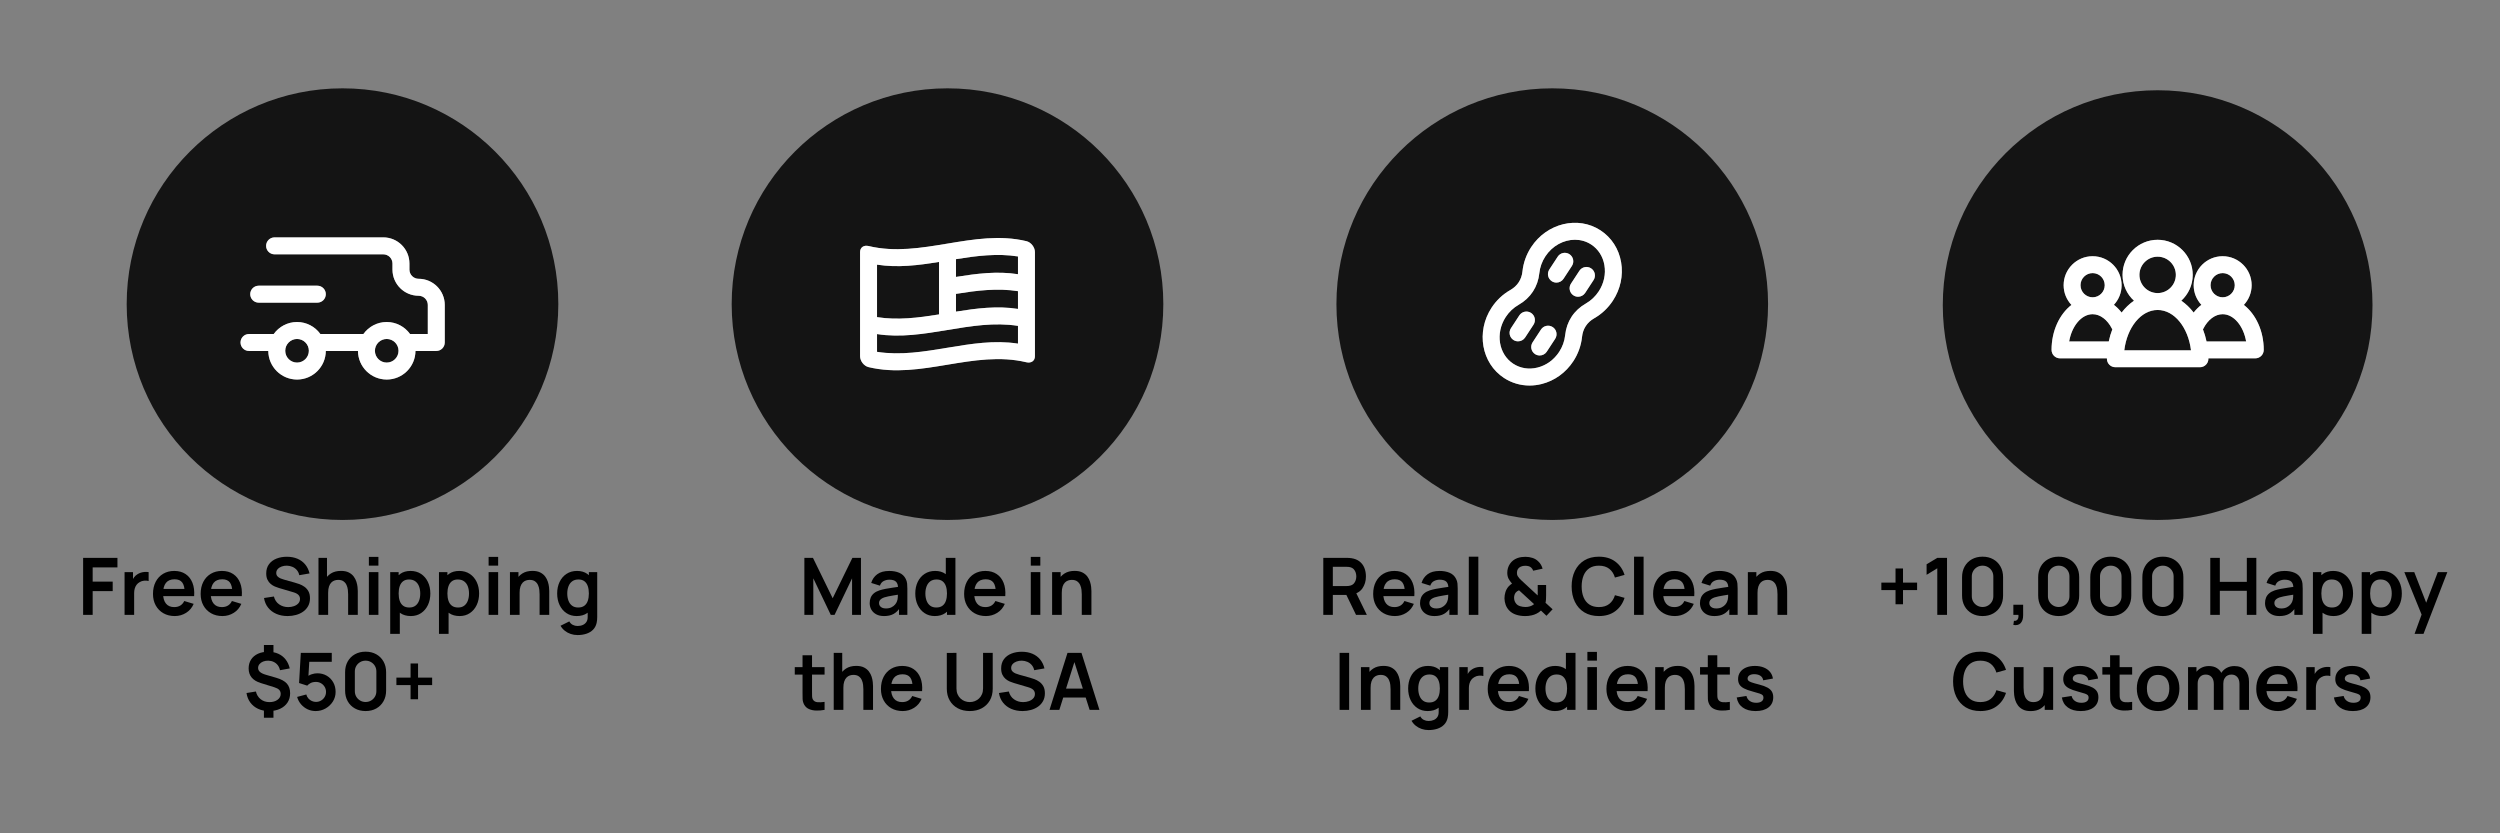 <svg viewBox="0 0 1200 400" xmlns="http://www.w3.org/2000/svg" data-name="Layer 1" id="Layer_1">
  <rect x="0" y="0" width="1200" height="400" fill="#808080" stroke="none"/>
  <defs>
    <style>
      .cls-1 {
        fill: #141414;
      }

      .cls-2 {
        fill: #fff;
      }
    </style>
  </defs>
  <g>
    <path d="M164.4,42.397c-57.214,0-103.594,46.381-103.594,103.594s46.381,103.594,103.594,103.594,103.594-46.381,103.594-103.594-46.381-103.594-103.594-103.594ZM124.182,137.133h28.139c2.248,0,4.071,1.822,4.071,4.071s-1.822,4.071-4.071,4.071h-28.139c-2.248,0-4.071-1.822-4.071-4.071s1.822-4.071,4.071-4.071ZM213.484,164.398c0,2.248-1.822,4.071-4.071,4.071h-9.984c-.052,7.571-6.222,13.714-13.804,13.714s-13.753-6.144-13.805-13.714h-15.434c-.052,7.571-6.222,13.714-13.805,13.714s-13.752-6.144-13.804-13.714h-9.258c-2.248,0-4.071-1.822-4.071-4.071s1.822-4.071,4.071-4.071h11.863c2.509-3.483,6.589-5.763,11.2-5.763s8.69,2.28,11.2,5.763h20.644c2.51-3.483,6.589-5.763,11.2-5.763s8.69,2.28,11.2,5.763h8.518v-13.958c0-2.43-1.977-4.407-4.407-4.407-6.92,0-12.549-5.63-12.549-12.55v-2.924c0-2.43-1.977-4.407-4.407-4.407h-52.184c-2.248,0-4.071-1.822-4.071-4.071s1.822-4.071,4.071-4.071h52.184c6.92,0,12.549,5.629,12.549,12.549v2.924c0,2.431,1.977,4.408,4.407,4.408,6.92,0,12.549,5.629,12.549,12.549v18.028Z" class="cls-1"></path>
    <path d="M142.582,162.706c-3.125,0-5.667,2.543-5.667,5.668s2.543,5.667,5.667,5.667,5.668-2.543,5.668-5.667-2.543-5.668-5.668-5.668Z" class="cls-1"></path>
    <path d="M185.626,162.706c-3.126,0-5.668,2.543-5.668,5.668s2.543,5.667,5.668,5.667,5.667-2.543,5.667-5.667-2.543-5.668-5.667-5.668Z" class="cls-1"></path>
    <path d="M200.936,133.82c-2.43,0-4.407-1.977-4.407-4.408v-2.924c0-6.92-5.629-12.549-12.549-12.549h-52.184c-2.248,0-4.071,1.822-4.071,4.071s1.822,4.071,4.071,4.071h52.184c2.43,0,4.407,1.977,4.407,4.407v2.924c0,6.92,5.629,12.55,12.549,12.55,2.43,0,4.407,1.977,4.407,4.407v13.958h-8.518c-2.509-3.483-6.589-5.763-11.2-5.763s-8.69,2.28-11.2,5.763h-20.644c-2.51-3.483-6.589-5.763-11.2-5.763s-8.69,2.28-11.2,5.763h-11.863c-2.248,0-4.071,1.822-4.071,4.071s1.822,4.071,4.071,4.071h9.258c.052,7.571,6.222,13.714,13.804,13.714s13.753-6.144,13.805-13.714h15.434c.052,7.571,6.222,13.714,13.805,13.714s13.752-6.144,13.804-13.714h9.984c2.248,0,4.071-1.822,4.071-4.071v-18.028c0-6.92-5.629-12.549-12.549-12.549ZM142.582,174.041c-3.125,0-5.667-2.543-5.667-5.667s2.543-5.668,5.667-5.668,5.668,2.543,5.668,5.668-2.543,5.667-5.668,5.667ZM185.626,174.041c-3.126,0-5.668-2.543-5.668-5.667s2.543-5.668,5.668-5.668,5.667,2.543,5.667,5.668-2.543,5.667-5.667,5.667Z" class="cls-2"></path>
    <path d="M124.182,145.275h28.139c2.248,0,4.071-1.822,4.071-4.071s-1.822-4.071-4.071-4.071h-28.139c-2.248,0-4.071,1.822-4.071,4.071s1.822,4.071,4.071,4.071Z" class="cls-2"></path>
  </g>
  <g>
    <path d="M39.9,295.137v-27.36h16.473v4.579h-11.895v6.821h9.614v4.56h-9.614v11.4h-4.578Z"></path>
    <path d="M59.792,295.137v-20.52h4.047v4.997l-.494-.646c.254-.684.593-1.308,1.017-1.872.425-.564.935-1.029,1.529-1.397.507-.342,1.067-.611,1.682-.808.614-.196,1.245-.316,1.891-.361.646-.044,1.273-.016,1.881.085v4.275c-.607-.177-1.308-.234-2.1-.171-.791.064-1.504.285-2.137.665-.634.342-1.149.779-1.549,1.311-.399.532-.693,1.137-.884,1.815-.19.678-.285,1.409-.285,2.194v10.431h-4.598Z"></path>
    <path d="M83.903,295.707c-2.077,0-3.901-.45-5.472-1.349-1.57-.899-2.796-2.147-3.677-3.743-.88-1.596-1.32-3.433-1.32-5.51,0-2.242.431-4.189,1.292-5.842s2.059-2.936,3.591-3.848c1.533-.912,3.307-1.368,5.32-1.368,2.128,0,3.937.497,5.425,1.491,1.488.995,2.594,2.397,3.315,4.208.722,1.812.994,3.946.816,6.403h-4.541v-1.672c-.013-2.229-.405-3.857-1.178-4.883s-1.988-1.539-3.647-1.539c-1.875,0-3.269.58-4.181,1.739-.912,1.159-1.367,2.853-1.367,5.082,0,2.077.455,3.686,1.367,4.826s2.242,1.71,3.99,1.71c1.127,0,2.1-.25,2.917-.75.816-.5,1.446-1.226,1.89-2.175l4.522,1.368c-.785,1.85-1.998,3.287-3.639,4.313-1.641,1.026-3.448,1.539-5.425,1.539ZM76.835,286.151v-3.458h14.117v3.458h-14.117Z"></path>
    <path d="M106.778,295.707c-2.077,0-3.901-.45-5.472-1.349-1.571-.899-2.797-2.147-3.677-3.743-.881-1.596-1.32-3.433-1.32-5.51,0-2.242.431-4.189,1.292-5.842s2.058-2.936,3.591-3.848c1.532-.912,3.306-1.368,5.32-1.368,2.128,0,3.936.497,5.424,1.491,1.488.995,2.594,2.397,3.315,4.208.723,1.812.994,3.946.817,6.403h-4.541v-1.672c-.013-2.229-.405-3.857-1.178-4.883-.773-1.026-1.989-1.539-3.648-1.539-1.875,0-3.268.58-4.18,1.739-.912,1.159-1.368,2.853-1.368,5.082,0,2.077.456,3.686,1.368,4.826s2.242,1.71,3.99,1.71c1.127,0,2.099-.25,2.916-.75.817-.5,1.447-1.226,1.891-2.175l4.521,1.368c-.785,1.85-1.998,3.287-3.638,4.313-1.641,1.026-3.449,1.539-5.425,1.539ZM99.71,286.151v-3.458h14.117v3.458h-14.117Z"></path>
    <path d="M138.052,295.707c-2.001,0-3.803-.348-5.405-1.045-1.603-.696-2.92-1.694-3.952-2.992s-1.688-2.841-1.967-4.627l4.75-.722c.405,1.622,1.238,2.876,2.499,3.762,1.26.887,2.714,1.33,4.36,1.33.976,0,1.894-.152,2.755-.456.861-.304,1.562-.747,2.1-1.33s.808-1.298.808-2.147c0-.38-.064-.731-.19-1.054-.127-.323-.314-.611-.56-.865-.247-.253-.564-.484-.949-.693-.387-.209-.833-.39-1.34-.541l-7.068-2.09c-.607-.177-1.264-.415-1.966-.712-.703-.298-1.368-.71-1.995-1.235-.627-.525-1.141-1.197-1.539-2.014-.399-.817-.599-1.827-.599-3.031,0-1.76.446-3.239,1.34-4.436.893-1.197,2.096-2.093,3.609-2.688,1.514-.595,3.195-.886,5.045-.874,1.874.013,3.546.333,5.016.96s2.698,1.536,3.687,2.727c.987,1.191,1.684,2.628,2.09,4.313l-4.921.855c-.203-.962-.593-1.783-1.169-2.46-.576-.677-1.279-1.194-2.109-1.548-.829-.354-1.713-.544-2.65-.57-.912-.012-1.757.123-2.536.409s-1.406.693-1.881,1.226c-.476.532-.713,1.153-.713,1.862,0,.671.203,1.219.608,1.644.405.425.908.76,1.511,1.007.602.247,1.212.453,1.833.618l4.902,1.368c.671.177,1.425.418,2.261.722.836.304,1.641.729,2.413,1.273.772.545,1.409,1.261,1.909,2.147.501.887.751,2.014.751,3.382,0,1.419-.295,2.663-.884,3.733-.589,1.071-1.384,1.96-2.385,2.669-1,.71-2.144,1.242-3.429,1.596-1.286.354-2.632.532-4.038.532Z"></path>
    <path d="M152.871,295.137v-27.36h4.085v14.402h.551v12.958h-4.636ZM167.103,295.137v-9.88c0-.646-.045-1.362-.133-2.147-.089-.785-.295-1.542-.618-2.271s-.805-1.327-1.443-1.795c-.641-.469-1.505-.703-2.594-.703-.583,0-1.159.095-1.73.285-.569.19-1.086.517-1.548.979-.463.463-.833,1.096-1.112,1.9-.278.804-.418,1.833-.418,3.087l-2.717-1.159c0-1.748.339-3.331,1.017-4.75.678-1.419,1.675-2.549,2.992-3.392,1.317-.842,2.938-1.263,4.864-1.263,1.52,0,2.774.253,3.762.76.988.507,1.773,1.153,2.356,1.938.582.786,1.014,1.622,1.292,2.508s.459,1.726.542,2.517c.082.792.123,1.435.123,1.929v11.457h-4.636Z"></path>
    <path d="M177.058,271.501v-4.199h4.579v4.199h-4.579ZM177.058,295.137v-20.52h4.579v20.52h-4.579Z"></path>
    <path d="M187.299,304.258v-29.64h4.047v14.402h.569v15.238h-4.616ZM197.197,295.707c-2.001,0-3.68-.475-5.035-1.425s-2.375-2.245-3.059-3.886c-.684-1.64-1.026-3.48-1.026-5.519,0-2.065.343-3.914,1.026-5.548.684-1.634,1.688-2.923,3.012-3.866,1.323-.944,2.961-1.415,4.911-1.415,1.938,0,3.62.472,5.045,1.415,1.425.943,2.529,2.229,3.315,3.857.785,1.627,1.178,3.48,1.178,5.558,0,2.052-.387,3.894-1.159,5.529-.772,1.634-1.861,2.926-3.268,3.876s-3.053,1.425-4.94,1.425ZM196.494,291.603c1.19,0,2.173-.297,2.945-.893.772-.596,1.346-1.403,1.72-2.423.373-1.02.56-2.156.56-3.41,0-1.242-.19-2.372-.57-3.392s-.969-1.831-1.767-2.432-1.812-.902-3.04-.902c-1.166,0-2.116.282-2.851.845-.734.564-1.276,1.349-1.624,2.356-.349,1.007-.522,2.182-.522,3.525,0,1.33.174,2.502.522,3.515.348,1.014.899,1.802,1.653,2.366.753.564,1.744.845,2.973.845Z"></path>
    <path d="M210.706,304.258v-29.64h4.047v14.402h.57v15.238h-4.617ZM220.606,295.707c-2.002,0-3.68-.475-5.035-1.425s-2.375-2.245-3.06-3.886c-.684-1.64-1.025-3.48-1.025-5.519,0-2.065.342-3.914,1.025-5.548.685-1.634,1.688-2.923,3.012-3.866,1.324-.944,2.961-1.415,4.912-1.415,1.938,0,3.619.472,5.044,1.415,1.425.943,2.53,2.229,3.315,3.857s1.179,3.48,1.179,5.558c0,2.052-.387,3.894-1.159,5.529-.773,1.634-1.862,2.926-3.269,3.876-1.405.95-3.053,1.425-4.939,1.425ZM219.903,291.603c1.19,0,2.172-.297,2.945-.893.772-.596,1.346-1.403,1.719-2.423.374-1.02.56-2.156.56-3.41,0-1.242-.19-2.372-.569-3.392-.381-1.02-.97-1.831-1.768-2.432s-1.812-.902-3.04-.902c-1.165,0-2.115.282-2.85.845-.735.564-1.276,1.349-1.625,2.356-.349,1.007-.522,2.182-.522,3.525,0,1.33.174,2.502.522,3.515.349,1.014.899,1.802,1.653,2.366s1.745.845,2.974.845Z"></path>
    <path d="M234.532,271.501v-4.199h4.579v4.199h-4.579ZM234.532,295.137v-20.52h4.579v20.52h-4.579Z"></path>
    <path d="M244.773,295.137v-20.52h4.085v6.365h.551v14.155h-4.636ZM259.004,295.137v-9.88c0-.646-.045-1.362-.133-2.147-.089-.785-.295-1.542-.618-2.271s-.805-1.327-1.443-1.795c-.641-.469-1.505-.703-2.594-.703-.583,0-1.159.095-1.73.285-.569.19-1.086.517-1.548.979-.463.463-.833,1.096-1.112,1.9-.278.804-.418,1.833-.418,3.087l-2.717-1.159c0-1.748.339-3.331,1.017-4.75.678-1.419,1.675-2.549,2.992-3.392,1.317-.842,2.938-1.263,4.864-1.263,1.52,0,2.774.253,3.762.76.988.507,1.773,1.153,2.356,1.938.582.786,1.014,1.622,1.292,2.508s.459,1.726.542,2.517c.082.792.123,1.435.123,1.929v11.457h-4.636Z"></path>
    <path d="M276.807,295.707c-1.888,0-3.534-.475-4.94-1.425s-2.495-2.242-3.268-3.876c-.773-1.634-1.159-3.477-1.159-5.529,0-2.078.39-3.93,1.168-5.558.779-1.627,1.884-2.914,3.315-3.857,1.432-.944,3.116-1.415,5.055-1.415,1.95,0,3.587.472,4.911,1.415,1.323.943,2.327,2.232,3.012,3.866.684,1.634,1.025,3.483,1.025,5.548,0,2.039-.342,3.879-1.025,5.519-.685,1.641-1.704,2.936-3.06,3.886s-3.033,1.425-5.034,1.425ZM277.205,304.827c-1.14,0-2.232-.177-3.277-.532-1.045-.355-1.985-.865-2.821-1.53s-1.52-1.466-2.053-2.403l4.219-2.09c.393.748.946,1.302,1.662,1.663.716.361,1.478.541,2.29.541.949,0,1.798-.168,2.546-.503.747-.336,1.326-.83,1.738-1.482.411-.652.605-1.466.579-2.441v-5.833h.57v-15.599h4.009v21.508c0,.519-.022,1.017-.066,1.492s-.117.94-.219,1.397c-.304,1.33-.887,2.422-1.748,3.277s-1.928,1.492-3.201,1.91c-1.272.418-2.683.627-4.228.627ZM277.509,291.603c1.228,0,2.22-.282,2.974-.845s1.305-1.352,1.653-2.366c.349-1.013.522-2.185.522-3.515,0-1.343-.174-2.518-.522-3.525-.349-1.007-.89-1.792-1.625-2.356-.734-.564-1.685-.845-2.85-.845-1.228,0-2.242.301-3.04.902s-1.387,1.413-1.767,2.432-.57,2.15-.57,3.392c0,1.254.186,2.391.56,3.41.373,1.02.946,1.827,1.72,2.423.772.595,1.754.893,2.944.893Z"></path>
    <path d="M129.074,341.307c-1.926,0-3.648-.354-5.168-1.064-1.52-.709-2.765-1.71-3.733-3.002s-1.587-2.824-1.853-4.598l4.521-.722c.354,1.558,1.118,2.796,2.29,3.714,1.171.918,2.574,1.377,4.208,1.377,1.571,0,2.863-.371,3.876-1.111,1.014-.741,1.52-1.682,1.52-2.822,0-.798-.241-1.447-.722-1.947-.482-.5-1.255-.915-2.318-1.245l-6.593-2.052c-3.838-1.19-5.758-3.522-5.758-6.992,0-1.621.39-3.037,1.169-4.247.779-1.21,1.878-2.14,3.297-2.793,1.418-.652,3.09-.972,5.016-.96,1.786.013,3.379.336,4.778.969s2.565,1.545,3.496,2.736c.931,1.191,1.593,2.622,1.985,4.294l-4.692.855c-.178-.899-.526-1.691-1.045-2.375-.519-.684-1.172-1.216-1.957-1.596-.786-.38-1.66-.583-2.622-.608-.925-.012-1.755.13-2.489.428-.734.298-1.317.716-1.748,1.254-.431.539-.646,1.144-.646,1.815,0,.748.301,1.387.903,1.919.602.532,1.555.988,2.859,1.368l4.921,1.425c2.368.684,4.075,1.612,5.12,2.784,1.045,1.172,1.567,2.727,1.567,4.665,0,1.697-.424,3.186-1.272,4.465-.849,1.28-2.04,2.277-3.572,2.993s-3.312,1.073-5.339,1.073ZM126.681,314.118v-4.503h4.578v4.503h-4.578ZM126.681,344.518v-4.503h4.578v4.503h-4.578Z"></path>
    <path d="M151.494,341.307c-1.394,0-2.692-.288-3.896-.864s-2.238-1.371-3.106-2.385c-.867-1.013-1.491-2.191-1.871-3.534l4.408-1.178c.177.735.503,1.368.979,1.9.475.532,1.032.944,1.672,1.235s1.301.437,1.985.437c.887,0,1.697-.215,2.432-.646s1.317-1.01,1.748-1.739c.431-.728.646-1.536.646-2.422s-.219-1.694-.656-2.422c-.436-.729-1.022-1.305-1.757-1.729-.735-.424-1.539-.637-2.413-.637-1.052,0-1.922.19-2.612.57-.69.38-1.22.786-1.587,1.216l-3.914-1.254.836-14.478h14.858v4.294h-12.407l1.71-1.615-.607,10.07-.837-1.026c.71-.646,1.533-1.127,2.471-1.444.936-.316,1.843-.475,2.717-.475,1.71,0,3.227.39,4.551,1.169,1.323.779,2.362,1.84,3.115,3.183.754,1.343,1.131,2.869,1.131,4.579s-.443,3.258-1.33,4.646-2.055,2.492-3.505,3.315c-1.451.823-3.037,1.235-4.76,1.235Z"></path>
    <path d="M175.491,341.307c-1.938,0-3.648-.415-5.13-1.244-1.482-.83-2.639-1.986-3.468-3.468-.83-1.482-1.244-3.192-1.244-5.13v-8.816c0-1.938.414-3.648,1.244-5.13.829-1.482,1.985-2.638,3.468-3.468,1.481-.83,3.191-1.245,5.13-1.245,1.938,0,3.644.415,5.12,1.245s2.632,1.985,3.468,3.468c.836,1.482,1.254,3.192,1.254,5.13v8.816c0,1.938-.418,3.648-1.254,5.13s-1.992,2.638-3.468,3.468c-1.476.829-3.183,1.244-5.12,1.244ZM175.491,336.957c.962,0,1.836-.231,2.622-.694.785-.462,1.405-1.083,1.861-1.862.456-.779.685-1.65.685-2.613v-9.481c0-.975-.229-1.853-.685-2.631s-1.076-1.399-1.861-1.862c-.786-.462-1.66-.694-2.622-.694-.963,0-1.837.231-2.622.694-.786.462-1.406,1.083-1.862,1.862s-.684,1.656-.684,2.631v9.481c0,.963.228,1.833.684,2.613.456.779,1.076,1.4,1.862,1.862.785.462,1.659.694,2.622.694Z"></path>
    <path d="M197.074,335.646v-6.802h-6.802v-3.591h6.802v-6.783h3.591v6.783h6.765v3.591h-6.765v6.802h-3.591Z"></path>
  </g>
  <g>
    <path d="M386.098,295.137v-27.36h4.123l9.462,19.38,9.462-19.38h4.123v27.36h-4.275v-17.537l-8.398,17.537h-1.824l-8.379-17.537v17.537h-4.294Z"></path>
    <path d="M424.325,295.707c-1.482,0-2.736-.282-3.762-.845-1.026-.564-1.803-1.314-2.328-2.252s-.788-1.97-.788-3.097c0-.988.164-1.878.494-2.669.329-.791.836-1.476,1.52-2.052.684-.576,1.57-1.048,2.66-1.415.823-.266,1.789-.506,2.897-.722s2.312-.415,3.61-.599c1.298-.184,2.656-.383,4.075-.599l-1.634.931c.012-1.419-.305-2.463-.95-3.135-.646-.671-1.735-1.007-3.269-1.007-.925,0-1.817.216-2.679.646-.861.431-1.463,1.172-1.805,2.223l-4.18-1.311c.506-1.735,1.472-3.128,2.897-4.18,1.425-1.051,3.347-1.577,5.766-1.577,1.824,0,3.43.298,4.817.893,1.387.595,2.415,1.57,3.087,2.926.367.722.589,1.46.665,2.213.076.754.114,1.574.114,2.46v12.597h-4.009v-4.446l.665.722c-.925,1.482-2.005,2.568-3.24,3.259-1.234.69-2.777,1.035-4.626,1.035ZM425.237,292.059c1.038,0,1.925-.183,2.66-.551.734-.367,1.32-.817,1.757-1.349.438-.532.731-1.032.884-1.501.24-.583.377-1.25.408-2.004.031-.753.048-1.365.048-1.833l1.406.418c-1.381.215-2.565.405-3.554.57-.987.165-1.837.32-2.546.466s-1.336.307-1.881.484c-.532.19-.981.412-1.349.665-.368.253-.649.544-.846.874s-.295.716-.295,1.159c0,.507.127.954.38,1.34.254.386.624.693,1.112.921.487.228,1.092.342,1.815.342Z"></path>
    <path d="M448.702,295.707c-1.888,0-3.534-.475-4.94-1.425s-2.495-2.242-3.268-3.876c-.773-1.634-1.159-3.477-1.159-5.529,0-2.078.39-3.93,1.168-5.558.779-1.627,1.884-2.914,3.315-3.857,1.432-.944,3.116-1.415,5.055-1.415,1.95,0,3.587.472,4.911,1.415,1.323.943,2.327,2.232,3.012,3.866.684,1.634,1.025,3.483,1.025,5.548,0,2.039-.342,3.879-1.025,5.519-.685,1.641-1.704,2.936-3.06,3.886s-3.033,1.425-5.034,1.425ZM449.404,291.603c1.228,0,2.22-.282,2.974-.845s1.305-1.352,1.653-2.366c.349-1.013.522-2.185.522-3.515,0-1.343-.174-2.518-.522-3.525-.349-1.007-.89-1.792-1.625-2.356-.734-.564-1.685-.845-2.85-.845-1.228,0-2.242.301-3.04.902s-1.387,1.413-1.767,2.432-.57,2.15-.57,3.392c0,1.254.186,2.391.56,3.41.373,1.02.946,1.827,1.72,2.423.772.595,1.754.893,2.944.893ZM454.554,295.137v-14.402h-.57v-12.958h4.617v27.36h-4.047Z"></path>
    <path d="M473.249,295.707c-2.077,0-3.901-.45-5.472-1.349-1.57-.899-2.796-2.147-3.677-3.743-.88-1.596-1.32-3.433-1.32-5.51,0-2.242.431-4.189,1.292-5.842s2.059-2.936,3.591-3.848c1.533-.912,3.307-1.368,5.32-1.368,2.128,0,3.937.497,5.425,1.491,1.488.995,2.594,2.397,3.315,4.208.722,1.812.994,3.946.816,6.403h-4.541v-1.672c-.013-2.229-.405-3.857-1.178-4.883s-1.988-1.539-3.647-1.539c-1.875,0-3.269.58-4.181,1.739-.912,1.159-1.367,2.853-1.367,5.082,0,2.077.455,3.686,1.367,4.826s2.242,1.71,3.99,1.71c1.127,0,2.1-.25,2.917-.75.816-.5,1.446-1.226,1.89-2.175l4.522,1.368c-.785,1.85-1.998,3.287-3.639,4.313-1.641,1.026-3.448,1.539-5.425,1.539ZM466.182,286.151v-3.458h14.117v3.458h-14.117Z"></path>
    <path d="M494.776,271.501v-4.199h4.579v4.199h-4.579ZM494.776,295.137v-20.52h4.579v20.52h-4.579Z"></path>
    <path d="M505.017,295.137v-20.52h4.085v6.365h.551v14.155h-4.636ZM519.248,295.137v-9.88c0-.646-.045-1.362-.133-2.147-.089-.785-.295-1.542-.618-2.271s-.805-1.327-1.443-1.795c-.641-.469-1.505-.703-2.594-.703-.583,0-1.159.095-1.73.285-.569.19-1.086.517-1.548.979-.463.463-.833,1.096-1.112,1.9-.278.804-.418,1.833-.418,3.087l-2.717-1.159c0-1.748.339-3.331,1.017-4.75.678-1.419,1.675-2.549,2.992-3.392,1.317-.842,2.938-1.263,4.864-1.263,1.52,0,2.774.253,3.762.76.988.507,1.773,1.153,2.356,1.938.582.786,1.014,1.622,1.292,2.508s.459,1.726.542,2.517c.082.792.123,1.435.123,1.929v11.457h-4.636Z"></path>
    <path d="M381.489,323.808v-3.591h14.308v3.591h-14.308ZM395.797,340.738c-1.355.253-2.683.364-3.981.333-1.299-.032-2.461-.273-3.486-.722-1.026-.449-1.806-1.162-2.338-2.137-.469-.887-.716-1.792-.74-2.717-.025-.924-.038-1.969-.038-3.135v-17.841h4.56v17.575c0,.824.01,1.545.028,2.166.019.621.149,1.127.39,1.52.456.76,1.185,1.185,2.186,1.273,1,.089,2.14.038,3.42-.152v3.838Z"></path>
    <path d="M400.186,340.738v-27.36h4.085v14.402h.551v12.958h-4.636ZM414.417,340.738v-9.88c0-.646-.045-1.362-.133-2.147-.089-.785-.295-1.542-.618-2.271s-.805-1.327-1.443-1.795c-.641-.469-1.505-.703-2.594-.703-.583,0-1.159.095-1.73.285-.569.19-1.086.517-1.548.979-.463.463-.833,1.096-1.112,1.9-.278.804-.418,1.833-.418,3.087l-2.717-1.159c0-1.748.339-3.331,1.017-4.75.678-1.419,1.675-2.549,2.992-3.392,1.317-.842,2.938-1.263,4.864-1.263,1.52,0,2.774.253,3.762.76.988.507,1.773,1.153,2.356,1.938.582.786,1.014,1.622,1.292,2.508s.459,1.726.542,2.517c.082.792.123,1.435.123,1.929v11.457h-4.636Z"></path>
    <path d="M433.321,341.307c-2.077,0-3.901-.45-5.472-1.349-1.571-.899-2.797-2.147-3.677-3.743-.881-1.596-1.32-3.433-1.32-5.51,0-2.242.431-4.189,1.292-5.842s2.058-2.936,3.591-3.848c1.532-.912,3.306-1.368,5.32-1.368,2.128,0,3.936.497,5.424,1.491,1.488.995,2.594,2.397,3.315,4.208.723,1.812.994,3.946.817,6.403h-4.541v-1.672c-.013-2.229-.405-3.857-1.178-4.883-.773-1.026-1.989-1.539-3.648-1.539-1.875,0-3.268.58-4.18,1.739-.912,1.159-1.368,2.853-1.368,5.082,0,2.077.456,3.686,1.368,4.826s2.242,1.71,3.99,1.71c1.127,0,2.099-.25,2.916-.75.817-.5,1.447-1.226,1.891-2.175l4.521,1.368c-.785,1.85-1.998,3.287-3.638,4.313-1.641,1.026-3.449,1.539-5.425,1.539ZM426.253,331.751v-3.458h14.117v3.458h-14.117Z"></path>
    <path d="M465.488,341.307c-2.179,0-4.095-.443-5.748-1.33-1.653-.887-2.945-2.134-3.876-3.743-.931-1.608-1.397-3.496-1.397-5.662v-17.157l4.636-.038v17.081c0,1.026.174,1.944.522,2.755s.82,1.498,1.416,2.062c.595.564,1.279.991,2.052,1.282.772.291,1.57.437,2.394.437.848,0,1.655-.148,2.422-.446.767-.297,1.447-.729,2.043-1.292.595-.564,1.063-1.251,1.405-2.062.343-.81.514-1.723.514-2.736v-17.081h4.636v17.195c0,2.166-.466,4.054-1.397,5.662-.931,1.609-2.223,2.856-3.876,3.743-1.653.886-3.569,1.33-5.747,1.33Z"></path>
    <path d="M490.815,341.307c-2.002,0-3.804-.348-5.406-1.045-1.603-.696-2.919-1.694-3.951-2.992-1.033-1.298-1.688-2.841-1.967-4.627l4.75-.722c.405,1.622,1.238,2.876,2.498,3.762,1.261.887,2.714,1.33,4.36,1.33.976,0,1.894-.152,2.756-.456.861-.304,1.56-.747,2.099-1.33.539-.583.808-1.298.808-2.147,0-.38-.064-.731-.19-1.054-.127-.323-.314-.611-.56-.865-.247-.253-.564-.484-.95-.693s-.833-.39-1.34-.541l-7.067-2.09c-.608-.177-1.264-.415-1.967-.712-.703-.298-1.368-.71-1.995-1.235-.627-.525-1.14-1.197-1.539-2.014-.398-.817-.599-1.827-.599-3.031,0-1.76.447-3.239,1.34-4.436.893-1.197,2.097-2.093,3.61-2.688,1.513-.595,3.194-.886,5.044-.874,1.875.013,3.547.333,5.017.96,1.469.627,2.697,1.536,3.686,2.727.988,1.191,1.685,2.628,2.09,4.313l-4.921.855c-.202-.962-.592-1.783-1.168-2.46-.577-.677-1.28-1.194-2.109-1.548-.83-.354-1.713-.544-2.65-.57-.912-.012-1.758.123-2.536.409-.779.285-1.406.693-1.882,1.226-.475.532-.712,1.153-.712,1.862,0,.671.202,1.219.607,1.644.405.425.909.76,1.511,1.007.602.247,1.213.453,1.834.618l4.901,1.368c.672.177,1.425.418,2.262.722.836.304,1.64.729,2.412,1.273.772.545,1.409,1.261,1.91,2.147.5.887.75,2.014.75,3.382,0,1.419-.294,2.663-.883,3.733-.59,1.071-1.385,1.96-2.385,2.669-1.001.71-2.144,1.242-3.43,1.596-1.286.354-2.632.532-4.037.532Z"></path>
    <path d="M503.772,340.738l8.626-27.36h6.707l8.626,27.36h-4.712l-7.828-24.548h1.026l-7.733,24.548h-4.712ZM508.578,334.809v-4.275h14.364v4.275h-14.364Z"></path>
  </g>
  <g>
    <path d="M635.18,295.137v-27.36h11.305c.266,0,.608.009,1.026.028s.804.06,1.158.123c1.584.241,2.892.767,3.924,1.577s1.799,1.833,2.299,3.068.751,2.606.751,4.113c0,2.23-.565,4.146-1.691,5.748-1.127,1.603-2.856,2.594-5.186,2.974l-1.957.171h-7.05v9.557h-4.578ZM639.758,281.305h6.536c.254,0,.539-.012.856-.038.316-.025.607-.076.874-.152.76-.19,1.358-.525,1.795-1.007.438-.481.748-1.026.932-1.634s.275-1.203.275-1.786c0-.582-.092-1.181-.275-1.795-.184-.614-.494-1.162-.932-1.644-.436-.481-1.035-.817-1.795-1.007-.267-.076-.558-.123-.874-.143s-.602-.028-.856-.028h-6.536v9.234ZM650.893,295.137l-5.396-11.134,4.655-1.026,5.928,12.16h-5.186Z"></path>
    <path d="M669.588,295.707c-2.077,0-3.901-.45-5.472-1.349-1.571-.899-2.797-2.147-3.677-3.743-.881-1.596-1.32-3.433-1.32-5.51,0-2.242.431-4.189,1.292-5.842s2.058-2.936,3.591-3.848c1.532-.912,3.306-1.368,5.32-1.368,2.128,0,3.936.497,5.424,1.491,1.488.995,2.594,2.397,3.315,4.208.723,1.812.994,3.946.817,6.403h-4.541v-1.672c-.013-2.229-.405-3.857-1.178-4.883-.773-1.026-1.989-1.539-3.648-1.539-1.875,0-3.268.58-4.18,1.739-.912,1.159-1.368,2.853-1.368,5.082,0,2.077.456,3.686,1.368,4.826s2.242,1.71,3.99,1.71c1.127,0,2.099-.25,2.916-.75.817-.5,1.447-1.226,1.891-2.175l4.521,1.368c-.785,1.85-1.998,3.287-3.638,4.313-1.641,1.026-3.449,1.539-5.425,1.539ZM662.52,286.151v-3.458h14.117v3.458h-14.117Z"></path>
    <path d="M688.492,295.707c-1.481,0-2.735-.282-3.762-.845s-1.802-1.314-2.327-2.252c-.526-.938-.789-1.97-.789-3.097,0-.988.165-1.878.494-2.669s.836-1.476,1.52-2.052c.684-.576,1.57-1.048,2.659-1.415.823-.266,1.789-.506,2.897-.722s2.312-.415,3.61-.599c1.298-.184,2.657-.383,4.075-.599l-1.634.931c.013-1.419-.304-2.463-.95-3.135-.645-.671-1.735-1.007-3.268-1.007-.925,0-1.817.216-2.679.646-.862.431-1.463,1.172-1.806,2.223l-4.18-1.311c.507-1.735,1.473-3.128,2.897-4.18,1.425-1.051,3.347-1.577,5.767-1.577,1.824,0,3.43.298,4.816.893s2.416,1.57,3.088,2.926c.367.722.589,1.46.665,2.213.075.754.113,1.574.113,2.46v12.597h-4.009v-4.446l.665.722c-.925,1.482-2.005,2.568-3.239,3.259-1.235.69-2.777,1.035-4.627,1.035ZM689.404,292.059c1.039,0,1.926-.183,2.66-.551.734-.367,1.32-.817,1.758-1.349.436-.532.731-1.032.883-1.501.241-.583.377-1.25.409-2.004.031-.753.047-1.365.047-1.833l1.406.418c-1.381.215-2.564.405-3.553.57-.988.165-1.837.32-2.546.466-.71.145-1.337.307-1.881.484-.532.19-.982.412-1.35.665s-.649.544-.846.874-.294.716-.294,1.159c0,.507.126.954.38,1.34.253.386.624.693,1.111.921s1.093.342,1.815.342Z"></path>
    <path d="M705.023,295.137v-27.93h4.579v27.93h-4.579Z"></path>
    <path d="M731.964,295.707c-1.52,0-2.954-.225-4.304-.674-1.349-.45-2.473-1.162-3.372-2.138-.722-.798-1.251-1.669-1.587-2.612-.336-.943-.522-1.954-.56-3.03,0-1.051.155-2.071.466-3.059.31-.988.788-1.862,1.435-2.622.253-.304.528-.573.826-.808s.599-.446.902-.636c-.747-.836-1.313-1.647-1.7-2.432-.387-.785-.579-1.71-.579-2.774,0-1.596.431-3.027,1.292-4.294s2.033-2.179,3.515-2.736c.646-.24,1.302-.405,1.967-.494.665-.088,1.313-.133,1.947-.133,1.19,0,2.337.181,3.439.541,1.102.361,2.039.947,2.812,1.757.494.469.905.998,1.235,1.587.329.589.576,1.194.74,1.815l-4.521.969c-.178-.57-.488-1.057-.931-1.463-.381-.367-.83-.611-1.35-.731-.519-.12-1.032-.181-1.539-.181-.81,0-1.526.146-2.147.437-.621.291-1.08.684-1.378,1.178-.298.494-.446,1.096-.446,1.805,0,.634.117,1.14.352,1.52.234.38.522.767.864,1.159.229.253.507.532.836.836s.672.621,1.026.95l6.878,6.365c.013-.253.019-.529.019-.826v-4.19h4.028v4.959c0,.684-.019,1.346-.057,1.986s-.114,1.169-.229,1.586l3.401,3.116-2.945,3.135-2.641-2.508c-.646.608-1.355,1.102-2.128,1.482-.773.38-1.552.652-2.337.817-.57.139-1.115.231-1.635.275s-1.051.066-1.596.066ZM732.154,291.357c.393,0,.763-.019,1.111-.057.348-.038.686-.114,1.017-.228.468-.139.87-.304,1.206-.494s.63-.386.884-.589l-7.239-6.65c-.342.127-.649.288-.921.484-.273.196-.504.415-.694.655-.24.317-.427.688-.56,1.112-.133.424-.199.89-.199,1.397.013.583.107,1.099.285,1.548.177.45.411.852.703,1.206.456.583,1.108.998,1.957,1.245s1.665.371,2.451.371Z"></path>
    <path d="M767.475,295.707c-2.736,0-5.08-.598-7.03-1.795-1.951-1.197-3.448-2.866-4.493-5.006s-1.567-4.623-1.567-7.448.522-5.307,1.567-7.448,2.542-3.81,4.493-5.006c1.95-1.197,4.294-1.796,7.03-1.796,3.153,0,5.782.789,7.885,2.366s3.578,3.702,4.427,6.375l-4.617,1.273c-.531-1.786-1.438-3.183-2.717-4.189s-2.938-1.511-4.978-1.511c-1.837,0-3.366.412-4.589,1.235s-2.141,1.979-2.755,3.467c-.614,1.489-.928,3.233-.94,5.234,0,2.002.307,3.747.922,5.235.614,1.488,1.535,2.644,2.764,3.467,1.228.824,2.762,1.235,4.599,1.235,2.039,0,3.698-.506,4.978-1.52,1.279-1.013,2.186-2.406,2.717-4.18l4.617,1.273c-.849,2.673-2.324,4.797-4.427,6.375s-4.731,2.365-7.885,2.365Z"></path>
    <path d="M784.347,295.137v-27.93h4.579v27.93h-4.579Z"></path>
    <path d="M803.954,295.707c-2.077,0-3.901-.45-5.472-1.349-1.571-.899-2.797-2.147-3.677-3.743-.881-1.596-1.32-3.433-1.32-5.51,0-2.242.431-4.189,1.292-5.842s2.058-2.936,3.591-3.848c1.532-.912,3.306-1.368,5.32-1.368,2.128,0,3.936.497,5.424,1.491,1.488.995,2.594,2.397,3.315,4.208.723,1.812.994,3.946.817,6.403h-4.541v-1.672c-.013-2.229-.405-3.857-1.178-4.883-.773-1.026-1.989-1.539-3.648-1.539-1.875,0-3.268.58-4.18,1.739-.912,1.159-1.368,2.853-1.368,5.082,0,2.077.456,3.686,1.368,4.826s2.242,1.71,3.99,1.71c1.127,0,2.099-.25,2.916-.75.817-.5,1.447-1.226,1.891-2.175l4.521,1.368c-.785,1.85-1.998,3.287-3.638,4.313-1.641,1.026-3.449,1.539-5.425,1.539ZM796.886,286.151v-3.458h14.117v3.458h-14.117Z"></path>
    <path d="M822.859,295.707c-1.481,0-2.735-.282-3.762-.845s-1.802-1.314-2.327-2.252c-.526-.938-.789-1.97-.789-3.097,0-.988.165-1.878.494-2.669s.836-1.476,1.52-2.052c.684-.576,1.57-1.048,2.659-1.415.823-.266,1.789-.506,2.897-.722s2.312-.415,3.61-.599c1.298-.184,2.657-.383,4.075-.599l-1.634.931c.013-1.419-.304-2.463-.95-3.135-.645-.671-1.735-1.007-3.268-1.007-.925,0-1.817.216-2.679.646-.862.431-1.463,1.172-1.806,2.223l-4.18-1.311c.507-1.735,1.473-3.128,2.897-4.18,1.425-1.051,3.347-1.577,5.767-1.577,1.824,0,3.43.298,4.816.893s2.416,1.57,3.088,2.926c.367.722.589,1.46.665,2.213.075.754.113,1.574.113,2.46v12.597h-4.009v-4.446l.665.722c-.925,1.482-2.005,2.568-3.239,3.259-1.235.69-2.777,1.035-4.627,1.035ZM823.771,292.059c1.039,0,1.926-.183,2.66-.551.734-.367,1.32-.817,1.758-1.349.436-.532.731-1.032.883-1.501.241-.583.377-1.25.409-2.004.031-.753.047-1.365.047-1.833l1.406.418c-1.381.215-2.564.405-3.553.57-.988.165-1.837.32-2.546.466-.71.145-1.337.307-1.881.484-.532.19-.982.412-1.35.665s-.649.544-.846.874-.294.716-.294,1.159c0,.507.126.954.38,1.34.253.386.624.693,1.111.921s1.093.342,1.815.342Z"></path>
    <path d="M838.971,295.137v-20.52h4.085v6.365h.551v14.155h-4.636ZM853.201,295.137v-9.88c0-.646-.044-1.362-.133-2.147s-.295-1.542-.617-2.271c-.323-.729-.805-1.327-1.444-1.795s-1.504-.703-2.594-.703c-.582,0-1.159.095-1.728.285-.57.19-1.087.517-1.549.979-.462.463-.833,1.096-1.111,1.9s-.418,1.833-.418,3.087l-2.717-1.159c0-1.748.339-3.331,1.017-4.75.677-1.419,1.675-2.549,2.992-3.392,1.317-.842,2.938-1.263,4.864-1.263,1.52,0,2.773.253,3.762.76.988.507,1.773,1.153,2.356,1.938.582.786,1.013,1.622,1.292,2.508.278.887.459,1.726.541,2.517.082.792.123,1.435.123,1.929v11.457h-4.636Z"></path>
    <path d="M643.007,340.738v-27.36h4.579v27.36h-4.579Z"></path>
    <path d="M653.248,340.738v-20.52h4.085v6.365h.551v14.155h-4.636ZM667.479,340.738v-9.88c0-.646-.044-1.362-.133-2.147s-.295-1.542-.617-2.271c-.323-.729-.805-1.327-1.444-1.795s-1.504-.703-2.594-.703c-.582,0-1.159.095-1.728.285-.57.19-1.087.517-1.549.979-.462.463-.833,1.096-1.111,1.9s-.418,1.833-.418,3.087l-2.717-1.159c0-1.748.339-3.331,1.017-4.75.677-1.419,1.675-2.549,2.992-3.392,1.317-.842,2.938-1.263,4.864-1.263,1.52,0,2.773.253,3.762.76.988.507,1.773,1.153,2.356,1.938.582.786,1.013,1.622,1.292,2.508.278.887.459,1.726.541,2.517.082.792.123,1.435.123,1.929v11.457h-4.636Z"></path>
    <path d="M685.281,341.307c-1.888,0-3.534-.475-4.94-1.425-1.405-.95-2.495-2.242-3.268-3.876-.772-1.634-1.159-3.477-1.159-5.529,0-2.078.39-3.93,1.169-5.558.778-1.627,1.884-2.914,3.315-3.857,1.431-.944,3.116-1.415,5.054-1.415,1.95,0,3.588.472,4.912,1.415,1.323.943,2.327,2.232,3.011,3.866.685,1.634,1.026,3.483,1.026,5.548,0,2.039-.342,3.879-1.026,5.519-.684,1.641-1.703,2.936-3.059,3.886s-3.034,1.425-5.035,1.425ZM685.681,350.428c-1.141,0-2.232-.177-3.278-.532-1.045-.355-1.985-.865-2.821-1.53s-1.52-1.466-2.052-2.403l4.218-2.09c.393.748.947,1.302,1.663,1.663.715.361,1.478.541,2.289.541.95,0,1.799-.168,2.546-.503.747-.336,1.327-.83,1.738-1.482.412-.652.606-1.466.58-2.441v-5.833h.569v-15.599h4.01v21.508c0,.519-.022,1.017-.066,1.492-.045.475-.117.94-.219,1.397-.304,1.33-.887,2.422-1.748,3.277s-1.929,1.492-3.201,1.91c-1.273.418-2.683.627-4.228.627ZM685.985,337.203c1.228,0,2.22-.282,2.974-.845.753-.564,1.305-1.352,1.652-2.366.349-1.013.522-2.185.522-3.515,0-1.343-.174-2.518-.522-3.525-.348-1.007-.89-1.792-1.624-2.356-.734-.564-1.685-.845-2.85-.845-1.23,0-2.242.301-3.04.902-.799.602-1.388,1.413-1.768,2.432s-.569,2.15-.569,3.392c0,1.254.186,2.391.56,3.41.374,1.02.947,1.827,1.72,2.423.772.595,1.755.893,2.945.893Z"></path>
    <path d="M700.462,340.738v-20.52h4.047v4.997l-.494-.646c.254-.684.593-1.308,1.017-1.872.425-.564.935-1.029,1.529-1.397.507-.342,1.067-.611,1.682-.808.614-.196,1.245-.316,1.891-.361.646-.044,1.273-.016,1.881.085v4.275c-.607-.177-1.308-.234-2.1-.171-.791.064-1.504.285-2.137.665-.634.342-1.149.779-1.549,1.311-.399.532-.693,1.137-.884,1.815-.19.678-.285,1.409-.285,2.194v10.431h-4.598Z"></path>
    <path d="M724.572,341.307c-2.077,0-3.901-.45-5.472-1.349-1.57-.899-2.796-2.147-3.677-3.743-.88-1.596-1.32-3.433-1.32-5.51,0-2.242.431-4.189,1.292-5.842s2.059-2.936,3.591-3.848c1.533-.912,3.307-1.368,5.32-1.368,2.128,0,3.937.497,5.425,1.491,1.488.995,2.594,2.397,3.315,4.208.722,1.812.994,3.946.816,6.403h-4.541v-1.672c-.013-2.229-.405-3.857-1.178-4.883s-1.988-1.539-3.647-1.539c-1.875,0-3.269.58-4.181,1.739-.912,1.159-1.367,2.853-1.367,5.082,0,2.077.455,3.686,1.367,4.826s2.242,1.71,3.99,1.71c1.127,0,2.1-.25,2.917-.75.816-.5,1.446-1.226,1.89-2.175l4.522,1.368c-.785,1.85-1.998,3.287-3.639,4.313-1.641,1.026-3.448,1.539-5.425,1.539ZM717.505,331.751v-3.458h14.117v3.458h-14.117Z"></path>
    <path d="M746.347,341.307c-1.888,0-3.534-.475-4.94-1.425s-2.495-2.242-3.268-3.876c-.773-1.634-1.159-3.477-1.159-5.529,0-2.078.39-3.93,1.168-5.558.779-1.627,1.884-2.914,3.315-3.857,1.432-.944,3.116-1.415,5.055-1.415,1.95,0,3.587.472,4.911,1.415,1.323.943,2.327,2.232,3.012,3.866.684,1.634,1.025,3.483,1.025,5.548,0,2.039-.342,3.879-1.025,5.519-.685,1.641-1.704,2.936-3.06,3.886s-3.033,1.425-5.034,1.425ZM747.049,337.203c1.228,0,2.22-.282,2.974-.845s1.305-1.352,1.653-2.366c.349-1.013.522-2.185.522-3.515,0-1.343-.174-2.518-.522-3.525-.349-1.007-.89-1.792-1.625-2.356-.734-.564-1.685-.845-2.85-.845-1.228,0-2.242.301-3.04.902s-1.387,1.413-1.767,2.432-.57,2.15-.57,3.392c0,1.254.186,2.391.56,3.41.373,1.02.946,1.827,1.72,2.423.772.595,1.754.893,2.944.893ZM752.198,340.738v-14.402h-.57v-12.958h4.617v27.36h-4.047Z"></path>
    <path d="M761.945,317.101v-4.199h4.579v4.199h-4.579ZM761.945,340.738v-20.52h4.579v20.52h-4.579Z"></path>
    <path d="M781.553,341.307c-2.077,0-3.901-.45-5.472-1.349-1.571-.899-2.797-2.147-3.677-3.743-.881-1.596-1.32-3.433-1.32-5.51,0-2.242.431-4.189,1.292-5.842s2.058-2.936,3.591-3.848c1.532-.912,3.306-1.368,5.32-1.368,2.128,0,3.936.497,5.424,1.491,1.488.995,2.594,2.397,3.315,4.208.723,1.812.994,3.946.817,6.403h-4.541v-1.672c-.013-2.229-.405-3.857-1.178-4.883-.773-1.026-1.989-1.539-3.648-1.539-1.875,0-3.268.58-4.18,1.739-.912,1.159-1.368,2.853-1.368,5.082,0,2.077.456,3.686,1.368,4.826s2.242,1.71,3.99,1.71c1.127,0,2.099-.25,2.916-.75.817-.5,1.447-1.226,1.891-2.175l4.521,1.368c-.785,1.85-1.998,3.287-3.638,4.313-1.641,1.026-3.449,1.539-5.425,1.539ZM774.485,331.751v-3.458h14.117v3.458h-14.117Z"></path>
    <path d="M794.491,340.738v-20.52h4.085v6.365h.551v14.155h-4.636ZM808.723,340.738v-9.88c0-.646-.045-1.362-.133-2.147-.089-.785-.295-1.542-.618-2.271s-.805-1.327-1.443-1.795c-.641-.469-1.505-.703-2.594-.703-.583,0-1.159.095-1.73.285-.569.19-1.086.517-1.548.979-.463.463-.833,1.096-1.112,1.9-.278.804-.418,1.833-.418,3.087l-2.717-1.159c0-1.748.339-3.331,1.017-4.75.678-1.419,1.675-2.549,2.992-3.392,1.317-.842,2.938-1.263,4.864-1.263,1.52,0,2.774.253,3.762.76.988.507,1.773,1.153,2.356,1.938.582.786,1.014,1.622,1.292,2.508s.459,1.726.542,2.517c.082.792.123,1.435.123,1.929v11.457h-4.636Z"></path>
    <path d="M816.018,323.808v-3.591h14.308v3.591h-14.308ZM830.325,340.738c-1.355.253-2.683.364-3.981.333-1.299-.032-2.461-.273-3.486-.722-1.026-.449-1.806-1.162-2.338-2.137-.469-.887-.716-1.792-.74-2.717-.025-.924-.038-1.969-.038-3.135v-17.841h4.56v17.575c0,.824.01,1.545.028,2.166.019.621.149,1.127.39,1.52.456.76,1.185,1.185,2.186,1.273,1,.089,2.14.038,3.42-.152v3.838Z"></path>
    <path d="M842.675,341.307c-2.533,0-4.592-.57-6.175-1.71-1.583-1.14-2.546-2.742-2.888-4.807l4.674-.722c.24,1.014.772,1.812,1.596,2.394s1.862.874,3.116.874c1.102,0,1.954-.219,2.556-.656s.902-1.035.902-1.795c0-.468-.111-.845-.332-1.13-.223-.285-.707-.56-1.454-.827s-1.894-.602-3.438-1.007c-1.724-.456-3.091-.947-4.104-1.473-1.014-.525-1.741-1.149-2.185-1.872-.444-.722-.665-1.596-.665-2.622,0-1.279.335-2.394,1.007-3.344.671-.95,1.608-1.682,2.812-2.194,1.203-.513,2.622-.769,4.256-.769,1.597,0,3.012.247,4.247.741,1.235.494,2.232,1.197,2.992,2.109.76.912,1.228,1.983,1.406,3.211l-4.674.836c-.114-.874-.51-1.565-1.188-2.071-.678-.506-1.58-.791-2.708-.855-1.076-.063-1.944.099-2.603.485-.659.386-.988.928-.988,1.625,0,.393.133.729.399,1.007.266.279.801.558,1.605.836.804.279,2.004.621,3.601,1.026,1.634.418,2.941.896,3.923,1.435.981.539,1.691,1.181,2.128,1.929.438.748.656,1.653.656,2.717,0,2.065-.751,3.686-2.252,4.864-1.501,1.178-3.575,1.767-6.223,1.767Z"></path>
  </g>
  <g>
    <path d="M909.852,290.046v-6.802h-6.802v-3.591h6.802v-6.783h3.591v6.783h6.765v3.591h-6.765v6.802h-3.591Z"></path>
    <path d="M929.897,295.137v-22.363l-5.131,3.135v-5.054l5.131-3.078h4.674v27.36h-4.674Z"></path>
    <path d="M951.632,295.707c-1.938,0-3.648-.415-5.13-1.244-1.482-.83-2.639-1.986-3.468-3.468-.83-1.482-1.244-3.192-1.244-5.13v-8.816c0-1.938.414-3.648,1.244-5.13.829-1.482,1.985-2.638,3.468-3.468,1.481-.83,3.191-1.245,5.13-1.245,1.938,0,3.644.415,5.12,1.245s2.632,1.985,3.468,3.468c.836,1.482,1.254,3.192,1.254,5.13v8.816c0,1.938-.418,3.648-1.254,5.13s-1.992,2.638-3.468,3.468c-1.476.829-3.183,1.244-5.12,1.244ZM951.632,291.357c.962,0,1.836-.231,2.622-.694.785-.462,1.405-1.083,1.861-1.862.456-.779.685-1.65.685-2.613v-9.481c0-.975-.229-1.853-.685-2.631s-1.076-1.399-1.861-1.862c-.786-.462-1.66-.694-2.622-.694-.963,0-1.837.231-2.622.694-.786.462-1.406,1.083-1.862,1.862s-.684,1.656-.684,2.631v9.481c0,.963.228,1.833.684,2.613.456.779,1.076,1.4,1.862,1.862.785.462,1.659.694,2.622.694Z"></path>
    <path d="M966.413,299.983l.266-1.976c.583.05,1.045-.048,1.388-.294.342-.247.572-.596.693-1.045.12-.45.148-.96.085-1.529h-2.432v-4.883h4.693v5.073c0,1.659-.394,2.913-1.179,3.762-.785.848-1.957,1.146-3.515.893Z"></path>
    <path d="M988.168,295.707c-1.938,0-3.648-.415-5.13-1.244-1.482-.83-2.639-1.986-3.468-3.468-.83-1.482-1.244-3.192-1.244-5.13v-8.816c0-1.938.414-3.648,1.244-5.13.829-1.482,1.985-2.638,3.468-3.468,1.481-.83,3.191-1.245,5.13-1.245,1.938,0,3.644.415,5.12,1.245s2.632,1.985,3.468,3.468c.836,1.482,1.254,3.192,1.254,5.13v8.816c0,1.938-.418,3.648-1.254,5.13s-1.992,2.638-3.468,3.468c-1.476.829-3.183,1.244-5.12,1.244ZM988.168,291.357c.962,0,1.836-.231,2.622-.694.785-.462,1.405-1.083,1.861-1.862.456-.779.685-1.65.685-2.613v-9.481c0-.975-.229-1.853-.685-2.631s-1.076-1.399-1.861-1.862c-.786-.462-1.66-.694-2.622-.694-.963,0-1.837.231-2.622.694-.786.462-1.406,1.083-1.862,1.862s-.684,1.656-.684,2.631v9.481c0,.963.228,1.833.684,2.613.456.779,1.076,1.4,1.862,1.862.785.462,1.659.694,2.622.694Z"></path>
    <path d="M1013.171,295.707c-1.938,0-3.647-.415-5.13-1.244-1.481-.83-2.638-1.986-3.468-3.468-.829-1.482-1.244-3.192-1.244-5.13v-8.816c0-1.938.415-3.648,1.244-5.13.83-1.482,1.986-2.638,3.468-3.468,1.482-.83,3.192-1.245,5.13-1.245,1.938,0,3.646.415,5.121,1.245s2.631,1.985,3.467,3.468c.836,1.482,1.255,3.192,1.255,5.13v8.816c0,1.938-.419,3.648-1.255,5.13s-1.991,2.638-3.467,3.468c-1.476.829-3.183,1.244-5.121,1.244ZM1013.171,291.357c.963,0,1.837-.231,2.622-.694.785-.462,1.406-1.083,1.862-1.862.456-.779.684-1.65.684-2.613v-9.481c0-.975-.228-1.853-.684-2.631s-1.077-1.399-1.862-1.862-1.659-.694-2.622-.694-1.837.231-2.622.694-1.405,1.083-1.861,1.862-.685,1.656-.685,2.631v9.481c0,.963.229,1.833.685,2.613.456.779,1.076,1.4,1.861,1.862.785.462,1.659.694,2.622.694Z"></path>
    <path d="M1038.175,295.707c-1.938,0-3.648-.415-5.13-1.244-1.482-.83-2.639-1.986-3.468-3.468-.83-1.482-1.244-3.192-1.244-5.13v-8.816c0-1.938.414-3.648,1.244-5.13.829-1.482,1.985-2.638,3.468-3.468,1.481-.83,3.191-1.245,5.13-1.245,1.938,0,3.644.415,5.12,1.245s2.632,1.985,3.468,3.468c.836,1.482,1.254,3.192,1.254,5.13v8.816c0,1.938-.418,3.648-1.254,5.13s-1.992,2.638-3.468,3.468c-1.476.829-3.183,1.244-5.12,1.244ZM1038.175,291.357c.962,0,1.836-.231,2.622-.694.785-.462,1.405-1.083,1.861-1.862.456-.779.685-1.65.685-2.613v-9.481c0-.975-.229-1.853-.685-2.631s-1.076-1.399-1.861-1.862c-.786-.462-1.66-.694-2.622-.694-.963,0-1.837.231-2.622.694-.786.462-1.406,1.083-1.862,1.862s-.684,1.656-.684,2.631v9.481c0,.963.228,1.833.684,2.613.456.779,1.076,1.4,1.862,1.862.785.462,1.659.694,2.622.694Z"></path>
    <path d="M1060.937,295.137v-27.36h4.578v11.514h12.958v-11.514h4.561v27.36h-4.561v-11.552h-12.958v11.552h-4.578Z"></path>
    <path d="M1094.091,295.707c-1.481,0-2.735-.282-3.762-.845s-1.802-1.314-2.327-2.252c-.526-.938-.789-1.97-.789-3.097,0-.988.165-1.878.494-2.669s.836-1.476,1.52-2.052c.684-.576,1.57-1.048,2.659-1.415.823-.266,1.789-.506,2.897-.722s2.312-.415,3.61-.599c1.298-.184,2.657-.383,4.075-.599l-1.634.931c.013-1.419-.304-2.463-.95-3.135-.645-.671-1.735-1.007-3.268-1.007-.925,0-1.817.216-2.679.646-.862.431-1.463,1.172-1.806,2.223l-4.18-1.311c.507-1.735,1.473-3.128,2.897-4.18,1.425-1.051,3.347-1.577,5.767-1.577,1.824,0,3.43.298,4.816.893s2.416,1.57,3.088,2.926c.367.722.589,1.46.665,2.213.075.754.113,1.574.113,2.46v12.597h-4.009v-4.446l.665.722c-.925,1.482-2.005,2.568-3.239,3.259-1.235.69-2.777,1.035-4.627,1.035ZM1095.003,292.059c1.039,0,1.926-.183,2.66-.551.734-.367,1.32-.817,1.758-1.349.436-.532.731-1.032.883-1.501.241-.583.377-1.25.409-2.004.031-.753.047-1.365.047-1.833l1.406.418c-1.381.215-2.564.405-3.553.57-.988.165-1.837.32-2.546.466-.71.145-1.337.307-1.881.484-.532.19-.982.412-1.35.665s-.649.544-.846.874-.294.716-.294,1.159c0,.507.126.954.38,1.34.253.386.624.693,1.111.921s1.093.342,1.815.342Z"></path>
    <path d="M1110.203,304.258v-29.64h4.047v14.402h.569v15.238h-4.616ZM1120.102,295.707c-2.001,0-3.68-.475-5.035-1.425s-2.375-2.245-3.059-3.886c-.684-1.64-1.026-3.48-1.026-5.519,0-2.065.343-3.914,1.026-5.548.684-1.634,1.688-2.923,3.012-3.866,1.323-.944,2.961-1.415,4.911-1.415,1.938,0,3.62.472,5.045,1.415,1.425.943,2.529,2.229,3.315,3.857.785,1.627,1.178,3.48,1.178,5.558,0,2.052-.387,3.894-1.159,5.529-.772,1.634-1.861,2.926-3.268,3.876s-3.053,1.425-4.94,1.425ZM1119.399,291.603c1.19,0,2.173-.297,2.945-.893.772-.596,1.346-1.403,1.72-2.423.373-1.02.56-2.156.56-3.41,0-1.242-.19-2.372-.57-3.392s-.969-1.831-1.767-2.432-1.812-.902-3.04-.902c-1.166,0-2.116.282-2.851.845-.734.564-1.276,1.349-1.624,2.356-.349,1.007-.522,2.182-.522,3.525,0,1.33.174,2.502.522,3.515.348,1.014.899,1.802,1.653,2.366.753.564,1.744.845,2.973.845Z"></path>
    <path d="M1133.611,304.258v-29.64h4.047v14.402h.57v15.238h-4.617ZM1143.51,295.707c-2.002,0-3.68-.475-5.035-1.425s-2.375-2.245-3.06-3.886c-.684-1.64-1.025-3.48-1.025-5.519,0-2.065.342-3.914,1.025-5.548.685-1.634,1.688-2.923,3.012-3.866,1.324-.944,2.961-1.415,4.912-1.415,1.938,0,3.619.472,5.044,1.415,1.425.943,2.53,2.229,3.315,3.857s1.179,3.48,1.179,5.558c0,2.052-.387,3.894-1.159,5.529-.773,1.634-1.862,2.926-3.269,3.876-1.405.95-3.053,1.425-4.939,1.425ZM1142.807,291.603c1.19,0,2.172-.297,2.945-.893.772-.596,1.346-1.403,1.719-2.423.374-1.02.56-2.156.56-3.41,0-1.242-.19-2.372-.569-3.392-.381-1.02-.97-1.831-1.768-2.432s-1.812-.902-3.04-.902c-1.165,0-2.115.282-2.85.845-.735.564-1.276,1.349-1.625,2.356-.349,1.007-.522,2.182-.522,3.525,0,1.33.174,2.502.522,3.515.349,1.014.899,1.802,1.653,2.366s1.745.845,2.974.845Z"></path>
    <path d="M1158.994,304.258l3.952-10.849.076,3.192-8.949-21.983h4.769l6.346,16.264h-1.216l6.175-16.264h4.579l-11.438,29.64h-4.294Z"></path>
    <path d="M950.568,341.307c-2.735,0-5.079-.598-7.029-1.795-1.951-1.197-3.449-2.866-4.494-5.006s-1.567-4.623-1.567-7.448.522-5.307,1.567-7.448,2.543-3.81,4.494-5.006c1.95-1.197,4.294-1.796,7.029-1.796,3.154,0,5.782.789,7.886,2.366,2.102,1.577,3.578,3.702,4.427,6.375l-4.617,1.273c-.532-1.786-1.438-3.183-2.717-4.189s-2.939-1.511-4.979-1.511c-1.837,0-3.366.412-4.588,1.235-1.223.823-2.141,1.979-2.755,3.467-.615,1.489-.929,3.233-.941,5.234,0,2.002.308,3.747.922,5.235s1.536,2.644,2.765,3.467c1.228.824,2.761,1.235,4.598,1.235,2.039,0,3.699-.506,4.979-1.52,1.279-1.013,2.185-2.406,2.717-4.18l4.617,1.273c-.849,2.673-2.325,4.797-4.427,6.375-2.103,1.577-4.731,2.365-7.886,2.365Z"></path>
    <path d="M974.756,341.326c-1.52,0-2.774-.253-3.763-.76-.987-.506-1.773-1.152-2.356-1.938-.583-.785-1.014-1.622-1.292-2.508-.279-.886-.459-1.726-.542-2.517-.082-.791-.123-1.435-.123-1.929v-11.457h4.636v9.88c0,.634.045,1.346.133,2.138.089.791.295,1.552.618,2.28.322.729.804,1.327,1.443,1.796s1.504.703,2.594.703c.583,0,1.159-.095,1.73-.285.569-.19,1.086-.516,1.548-.979.463-.462.833-1.099,1.111-1.91.279-.81.419-1.836.419-3.078l2.717,1.159c0,1.748-.339,3.332-1.017,4.75s-1.676,2.549-2.992,3.392c-1.318.842-2.939,1.263-4.864,1.263ZM981.463,340.738v-6.365h-.551v-14.155h4.598v20.52h-4.047Z"></path>
    <path d="M998.752,341.307c-2.533,0-4.592-.57-6.175-1.71-1.583-1.14-2.546-2.742-2.888-4.807l4.674-.722c.24,1.014.772,1.812,1.596,2.394s1.862.874,3.116.874c1.102,0,1.954-.219,2.556-.656s.902-1.035.902-1.795c0-.468-.111-.845-.332-1.13-.223-.285-.707-.56-1.454-.827s-1.894-.602-3.438-1.007c-1.724-.456-3.091-.947-4.104-1.473-1.014-.525-1.741-1.149-2.185-1.872-.444-.722-.665-1.596-.665-2.622,0-1.279.335-2.394,1.007-3.344.671-.95,1.608-1.682,2.812-2.194,1.203-.513,2.622-.769,4.256-.769,1.597,0,3.012.247,4.247.741,1.235.494,2.232,1.197,2.992,2.109.76.912,1.228,1.983,1.406,3.211l-4.674.836c-.114-.874-.51-1.565-1.188-2.071-.678-.506-1.58-.791-2.708-.855-1.076-.063-1.944.099-2.603.485-.659.386-.988.928-.988,1.625,0,.393.133.729.399,1.007.266.279.801.558,1.605.836.804.279,2.004.621,3.601,1.026,1.634.418,2.941.896,3.923,1.435.981.539,1.691,1.181,2.128,1.929.438.748.656,1.653.656,2.717,0,2.065-.751,3.686-2.252,4.864-1.501,1.178-3.575,1.767-6.223,1.767Z"></path>
    <path d="M1009.126,323.808v-3.591h14.307v3.591h-14.307ZM1023.433,340.738c-1.355.253-2.682.364-3.981.333-1.298-.032-2.46-.273-3.486-.722-1.026-.449-1.805-1.162-2.337-2.137-.469-.887-.716-1.792-.741-2.717-.025-.924-.038-1.969-.038-3.135v-17.841h4.561v17.575c0,.824.009,1.545.028,2.166.019.621.148,1.127.39,1.52.456.76,1.184,1.185,2.185,1.273,1.001.089,2.141.038,3.42-.152v3.838Z"></path>
    <path d="M1035.878,341.307c-2.052,0-3.845-.462-5.377-1.387-1.532-.925-2.72-2.201-3.562-3.829-.843-1.627-1.264-3.499-1.264-5.614,0-2.153.431-4.04,1.292-5.662s2.059-2.888,3.591-3.8c1.533-.912,3.307-1.368,5.32-1.368,2.064,0,3.863.462,5.396,1.387,1.532.925,2.723,2.201,3.571,3.829.849,1.628,1.273,3.499,1.273,5.615,0,2.128-.428,4.006-1.282,5.633-.856,1.628-2.05,2.901-3.582,3.819-1.532.918-3.325,1.377-5.377,1.377ZM1035.878,337.014c1.824,0,3.18-.608,4.066-1.824.886-1.216,1.33-2.787,1.33-4.712,0-1.989-.45-3.575-1.35-4.76-.899-1.184-2.248-1.776-4.047-1.776-1.228,0-2.239.275-3.03.826-.792.551-1.378,1.318-1.758,2.299s-.569,2.119-.569,3.411c0,1.989.452,3.575,1.358,4.759.905,1.185,2.238,1.776,3.999,1.776Z"></path>
    <path d="M1050.261,340.738v-20.52h4.047v6.365h.57v14.155h-4.617ZM1062.63,340.738v-12.407c0-1.431-.349-2.546-1.045-3.344-.697-.798-1.647-1.197-2.85-1.197-1.166,0-2.1.399-2.803,1.197s-1.055,1.837-1.055,3.116l-2.052-1.368c0-1.33.329-2.527.987-3.591.659-1.064,1.549-1.903,2.67-2.517s2.378-.922,3.772-.922c1.532,0,2.815.327,3.848.979,1.032.653,1.805,1.539,2.318,2.66.513,1.121.769,2.385.769,3.791v13.604h-4.56ZM1074.943,340.738v-12.464c0-1.406-.349-2.505-1.046-3.297-.696-.791-1.64-1.188-2.831-1.188-.734,0-1.393.169-1.976.504s-1.045.83-1.387,1.482-.514,1.428-.514,2.328l-2.032-1.197c-.013-1.419.307-2.669.959-3.752s1.536-1.929,2.65-2.537c1.115-.608,2.356-.912,3.725-.912,2.267,0,4.006.681,5.215,2.042,1.21,1.362,1.815,3.151,1.815,5.368v13.623h-4.578Z"></path>
    <path d="M1093.467,341.307c-2.077,0-3.901-.45-5.472-1.349-1.571-.899-2.797-2.147-3.677-3.743-.881-1.596-1.32-3.433-1.32-5.51,0-2.242.431-4.189,1.292-5.842s2.058-2.936,3.591-3.848c1.532-.912,3.306-1.368,5.32-1.368,2.128,0,3.936.497,5.424,1.491,1.488.995,2.594,2.397,3.315,4.208.723,1.812.994,3.946.817,6.403h-4.541v-1.672c-.013-2.229-.405-3.857-1.178-4.883-.773-1.026-1.989-1.539-3.648-1.539-1.875,0-3.268.58-4.18,1.739-.912,1.159-1.368,2.853-1.368,5.082,0,2.077.456,3.686,1.368,4.826s2.242,1.71,3.99,1.71c1.127,0,2.099-.25,2.916-.75.817-.5,1.447-1.226,1.891-2.175l4.521,1.368c-.785,1.85-1.998,3.287-3.638,4.313-1.641,1.026-3.449,1.539-5.425,1.539ZM1086.399,331.751v-3.458h14.117v3.458h-14.117Z"></path>
    <path d="M1107.014,340.738v-20.52h4.047v4.997l-.494-.646c.253-.684.592-1.308,1.017-1.872.424-.564.934-1.029,1.529-1.397.507-.342,1.067-.611,1.682-.808.614-.196,1.244-.316,1.891-.361.645-.044,1.272-.016,1.881.085v4.275c-.608-.177-1.309-.234-2.1-.171-.792.064-1.504.285-2.138.665-.634.342-1.149.779-1.549,1.311-.398.532-.693,1.137-.883,1.815-.19.678-.285,1.409-.285,2.194v10.431h-4.598Z"></path>
    <path d="M1129.338,341.307c-2.533,0-4.592-.57-6.175-1.71-1.583-1.14-2.546-2.742-2.888-4.807l4.674-.722c.24,1.014.772,1.812,1.596,2.394s1.862.874,3.116.874c1.102,0,1.954-.219,2.556-.656s.902-1.035.902-1.795c0-.468-.111-.845-.332-1.13-.223-.285-.707-.56-1.454-.827s-1.894-.602-3.438-1.007c-1.724-.456-3.091-.947-4.104-1.473-1.014-.525-1.741-1.149-2.185-1.872-.444-.722-.665-1.596-.665-2.622,0-1.279.335-2.394,1.007-3.344.671-.95,1.608-1.682,2.812-2.194,1.203-.513,2.622-.769,4.256-.769,1.597,0,3.012.247,4.247.741,1.235.494,2.232,1.197,2.992,2.109.76.912,1.228,1.983,1.406,3.211l-4.674.836c-.114-.874-.51-1.565-1.188-2.071-.678-.506-1.58-.791-2.708-.855-1.076-.063-1.944.099-2.603.485-.659.386-.988.928-.988,1.625,0,.393.133.729.399,1.007.266.279.801.558,1.605.836.804.279,2.004.621,3.601,1.026,1.634.418,2.941.896,3.923,1.435.981.539,1.691,1.181,2.128,1.929.438.748.656,1.653.656,2.717,0,2.065-.751,3.686-2.252,4.864-1.501,1.178-3.575,1.767-6.223,1.767Z"></path>
  </g>
  <g>
    <path d="M454.8,158.393c-11.276,1.874-22.551,3.748-33.827,1.97v8.521c22.551,3.557,45.102-7.496,67.652-3.94v-8.521c-11.275-1.778-22.55.096-33.826,1.97Z" class="cls-1"></path>
    <path d="M450.729,150.921v-25.183c-9.919,1.602-19.837,2.864-29.756,1.3v25.183c9.919,1.564,19.837.302,29.756-1.3Z" class="cls-1"></path>
    <path d="M458.871,141.061v8.52c9.918-1.602,19.837-2.864,29.755-1.3v-8.52c-9.918-1.564-19.837-.302-29.755,1.3Z" class="cls-1"></path>
    <path d="M454.8,42.397c-57.214,0-103.594,46.381-103.594,103.594s46.381,103.594,103.594,103.594,103.594-46.381,103.594-103.594-46.381-103.594-103.594-103.594ZM496.768,137.66c0,5.554,0,11.108,0,16.662,0,5.554,0,11.108,0,16.663-0,2.251-1.822,3.444-4.071,2.908-25.265-6.073-50.529,8.399-75.794,2.325-2.248-.536-4.071-2.987-4.071-5.234v-49.987c0-2.251,1.822-3.444,4.071-2.908,12.633,3.037,25.265.937,37.898-1.163,12.632-2.1,25.264-4.199,37.897-1.163,2.248.536,4.071,2.987,4.071,5.234,0,5.554,0,11.108,0,16.663Z" class="cls-1"></path>
    <path d="M458.871,124.398v8.521c9.918-1.602,19.837-2.864,29.755-1.3v-8.521c-9.918-1.564-19.837-.302-29.755,1.3Z" class="cls-1"></path>
    <path d="M492.697,115.764c-12.632-3.036-25.264-.937-37.897,1.163-12.633,2.1-25.265,4.199-37.898,1.163-2.248-.536-4.071.657-4.071,2.908v49.987c-0,2.246,1.822,4.697,4.071,5.234,25.265,6.073,50.529-8.399,75.794-2.325,2.248.536,4.071-.657,4.071-2.908,0-5.554,0-11.108,0-16.663,0-5.554,0-11.108,0-16.662,0-5.554,0-11.108,0-16.663,0-2.246-1.822-4.697-4.071-5.234ZM420.974,127.038c9.919,1.564,19.837.302,29.756-1.3v25.183c-9.919,1.602-19.837,2.864-29.756,1.3v-25.183ZM488.626,164.944c-22.551-3.557-45.102,7.496-67.652,3.94v-8.521c11.275,1.778,22.551-.096,33.827-1.97,11.275-1.874,22.55-3.748,33.826-1.97v8.521ZM488.626,148.281c-9.918-1.564-19.837-.302-29.755,1.3v-8.52c9.918-1.602,19.837-2.864,29.755-1.3v8.52ZM488.626,131.62c-9.918-1.564-19.837-.302-29.755,1.3v-8.521c9.918-1.602,19.837-2.864,29.755-1.3v8.521Z" class="cls-2"></path>
  </g>
  <g>
    <path d="M745.078,42.397c-57.214,0-103.594,46.381-103.594,103.594s46.381,103.594,103.594,103.594,103.594-46.381,103.594-103.594-46.381-103.594-103.594-103.594ZM774.207,144.292c-2.299,3.518-5.405,6.451-8.984,8.482-3.424,1.943-5.448,5.041-5.853,8.958-.425,4.091-1.861,8.109-4.157,11.619-3.618,5.536-9.039,9.438-15.261,10.986-1.931.48-3.868.718-5.778.718-4.358,0-8.576-1.235-12.258-3.642-10.819-7.073-13.494-22.201-5.962-33.724,2.296-3.513,5.399-6.441,8.974-8.469,3.426-1.944,5.45-5.041,5.856-8.957.425-4.092,1.865-8.115,4.163-11.632,7.532-11.524,22.46-15.148,33.282-8.075,5.295,3.462,8.817,8.914,9.914,15.351,1.078,6.322-.32,12.851-3.936,18.383Z" class="cls-1"></path>
    <path d="M763.774,117.373c-2.381-1.556-5.081-2.296-7.809-2.296-5.365,0-10.838,2.861-14.203,8.009-1.593,2.438-2.589,5.21-2.88,8.018-.678,6.549-4.207,11.947-9.936,15.198-2.452,1.391-4.588,3.412-6.178,5.843-5.075,7.765-3.459,17.838,3.602,22.454,3.379,2.208,7.506,2.863,11.616,1.838,4.223-1.05,7.921-3.728,10.412-7.54,1.589-2.43,2.582-5.197,2.873-8.003.678-6.551,4.207-11.95,9.934-15.2,2.455-1.393,4.594-3.417,6.186-5.854,2.489-3.809,3.457-8.27,2.725-12.562-.712-4.179-2.965-7.697-6.342-9.904ZM732.067,161.996c-.782,1.195-2.083,1.845-3.412,1.845-.764,0-1.536-.215-2.223-.664-1.882-1.23-2.411-3.753-1.181-5.635l4.024-6.156c1.23-1.881,3.754-2.411,5.635-1.181,1.882,1.23,2.411,3.753,1.181,5.635l-4.024,6.156ZM746.483,162.632l-4.024,6.156c-.782,1.195-2.083,1.845-3.412,1.845-.764,0-1.536-.215-2.223-.664-1.882-1.23-2.411-3.753-1.181-5.635l4.024-6.156c1.231-1.883,3.754-2.409,5.635-1.181,1.882,1.23,2.411,3.753,1.181,5.635ZM750.492,133.806c-.781,1.194-2.082,1.844-3.411,1.844-.764,0-1.536-.215-2.224-.665-1.881-1.23-2.41-3.753-1.179-5.635l4.025-6.156c1.23-1.88,3.752-2.411,5.635-1.179,1.881,1.23,2.41,3.753,1.179,5.635l-4.025,6.156ZM764.908,134.442l-4.025,6.156c-.781,1.194-2.082,1.844-3.411,1.844-.764,0-1.536-.215-2.224-.665-1.881-1.23-2.41-3.753-1.179-5.635l4.025-6.156c1.231-1.881,3.752-2.412,5.635-1.179,1.881,1.23,2.41,3.753,1.179,5.635Z" class="cls-1"></path>
    <path d="M768.229,110.558c-10.822-7.073-25.75-3.449-33.282,8.075-2.299,3.517-3.738,7.54-4.163,11.632-.406,3.916-2.43,7.013-5.856,8.957-3.575,2.028-6.678,4.957-8.974,8.469-7.532,11.523-4.857,26.651,5.962,33.724,3.682,2.407,7.9,3.642,12.258,3.642,1.91,0,3.847-.238,5.778-.718,6.223-1.548,11.643-5.45,15.261-10.986,2.295-3.51,3.732-7.528,4.157-11.619.406-3.917,2.43-7.015,5.853-8.958,3.579-2.031,6.685-4.964,8.984-8.482,3.616-5.532,5.014-12.061,3.936-18.383-1.097-6.438-4.619-11.89-9.914-15.351ZM767.391,139.839c-1.593,2.437-3.731,4.461-6.186,5.854-5.727,3.25-9.255,8.649-9.934,15.2-.291,2.806-1.284,5.574-2.873,8.003-2.491,3.812-6.189,6.49-10.412,7.54-4.11,1.025-8.237.37-11.616-1.838-7.061-4.615-8.677-14.689-3.602-22.454,1.589-2.431,3.726-4.452,6.178-5.843,5.729-3.251,9.258-8.649,9.936-15.198.291-2.808,1.287-5.581,2.88-8.018,3.365-5.147,8.838-8.009,14.203-8.009,2.728,0,5.429.74,7.809,2.296,3.377,2.207,5.63,5.725,6.342,9.904.732,4.292-.236,8.752-2.725,12.562Z" class="cls-2"></path>
    <path d="M753.337,122.015c-1.883-1.232-4.405-.701-5.635,1.179l-4.025,6.156c-1.231,1.882-.702,4.405,1.179,5.635.688.45,1.46.665,2.224.665,1.329,0,2.63-.65,3.411-1.844l4.025-6.156c1.231-1.882.702-4.405-1.179-5.635Z" class="cls-2"></path>
    <path d="M763.729,128.807c-1.883-1.232-4.404-.702-5.635,1.179l-4.025,6.156c-1.231,1.882-.702,4.405,1.179,5.635.688.45,1.46.665,2.224.665,1.329,0,2.63-.65,3.411-1.844l4.025-6.156c1.231-1.882.702-4.405-1.179-5.635Z" class="cls-2"></path>
    <path d="M734.911,150.205c-1.88-1.23-4.405-.701-5.635,1.181l-4.024,6.156c-1.23,1.882-.701,4.405,1.181,5.635.687.449,1.459.664,2.223.664,1.329,0,2.63-.65,3.412-1.845l4.024-6.156c1.23-1.882.701-4.405-1.181-5.635Z" class="cls-2"></path>
    <path d="M745.302,156.997c-1.88-1.228-4.404-.702-5.635,1.181l-4.024,6.156c-1.23,1.882-.701,4.405,1.181,5.635.687.449,1.459.664,2.223.664,1.329,0,2.63-.65,3.412-1.845l4.024-6.156c1.23-1.882.701-4.405-1.181-5.635Z" class="cls-2"></path>
  </g>
  <g>
    <path d="M1044.405,131.945c0-4.818-3.92-8.739-8.739-8.739s-8.739,3.92-8.739,8.739,3.92,8.738,8.739,8.738,8.739-3.92,8.739-8.738Z" class="cls-1"></path>
    <path d="M1072.687,136.9c0-3.204-2.607-5.811-5.811-5.811s-5.81,2.607-5.81,5.811,2.606,5.811,5.81,5.811,5.811-2.607,5.811-5.811Z" class="cls-1"></path>
    <path d="M1010.268,136.9c0-3.203-2.607-5.81-5.811-5.81s-5.81,2.607-5.81,5.81,2.606,5.811,5.81,5.811,5.811-2.607,5.811-5.811Z" class="cls-1"></path>
    <path d="M1066.875,150.816c-3.641,0-7.14,2.654-9.361,7.099-.029.058-.071.105-.102.162.719,1.845,1.298,3.791,1.728,5.821h19c-1.27-7.409-5.914-13.082-11.265-13.082Z" class="cls-1"></path>
    <path d="M1035.667,43.322c-56.958,0-103.132,46.174-103.132,103.132s46.174,103.132,103.132,103.132,103.132-46.174,103.132-103.132-46.174-103.132-103.132-103.132ZM1082.536,172.004h-22.516c0.0.07.008.138.008.209,0,2.238-1.814,4.053-4.053,4.053h-40.618c-2.238,0-4.053-1.814-4.053-4.053,0-.07.008-.139.008-.209h-22.516c-2.238,0-4.053-1.814-4.053-4.053,0-9.151,3.836-17.156,9.544-21.582-2.317-2.487-3.747-5.81-3.747-9.469,0-7.673,6.242-13.915,13.915-13.915s13.917,6.242,13.917,13.915c0,3.637-1.414,6.942-3.707,9.424,1.344,1.034,2.588,2.277,3.709,3.707,1.734-2.264,3.734-4.182,5.929-5.687-3.36-3.081-5.482-7.491-5.482-12.398,0-9.288,7.556-16.844,16.844-16.844s16.844,7.556,16.844,16.844c0,4.907-2.123,9.317-5.482,12.398,2.195,1.505,4.194,3.423,5.929,5.687,1.121-1.43,2.365-2.673,3.708-3.707-2.292-2.482-3.705-5.786-3.705-9.423,0-7.673,6.242-13.916,13.915-13.916s13.917,6.243,13.917,13.916c0,3.659-1.43,6.982-3.748,9.469,5.709,4.426,9.545,12.431,9.545,21.582,0,2.238-1.814,4.053-4.053,4.053Z" class="cls-1"></path>
    <path d="M1013.765,157.814c-2.219-4.382-5.701-6.998-9.308-6.998-5.349,0-9.994,5.674-11.264,13.082h19c.431-2.034,1.012-3.985,1.733-5.834-.051-.086-.115-.16-.161-.251Z" class="cls-1"></path>
    <path d="M1035.667,148.788c-8.005,0-14.677,8.381-16.013,19.372h32.025c-1.336-10.991-8.007-19.372-16.013-19.372Z" class="cls-1"></path>
    <path d="M1077.044,146.369c2.317-2.487,3.748-5.81,3.748-9.469,0-7.673-6.244-13.916-13.917-13.916s-13.915,6.243-13.915,13.916c0,3.636,1.413,6.941,3.705,9.423-1.343,1.034-2.587,2.277-3.708,3.707-1.734-2.264-3.734-4.182-5.929-5.687,3.36-3.081,5.482-7.491,5.482-12.398,0-9.288-7.556-16.844-16.844-16.844s-16.844,7.556-16.844,16.844c0,4.907,2.123,9.317,5.482,12.398-2.195,1.505-4.195,3.423-5.929,5.687-1.121-1.429-2.366-2.672-3.709-3.707,2.293-2.482,3.707-5.787,3.707-9.424,0-7.673-6.244-13.915-13.917-13.915s-13.915,6.242-13.915,13.915c0,3.659,1.43,6.982,3.747,9.469-5.708,4.426-9.544,12.431-9.544,21.582,0,2.238,1.814,4.053,4.053,4.053h22.516c-0.0.07-.008.138-.008.209,0,2.238,1.814,4.053,4.053,4.053h40.618c2.238,0,4.053-1.814,4.053-4.053,0-.07-.008-.139-.008-.209h22.516c2.238,0,4.053-1.814,4.053-4.053,0-9.151-3.836-17.156-9.545-21.582ZM1061.065,136.9c0-3.204,2.606-5.811,5.81-5.811s5.811,2.607,5.811,5.811-2.607,5.811-5.811,5.811-5.81-2.607-5.81-5.811ZM1026.928,131.945c0-4.818,3.92-8.739,8.739-8.739s8.739,3.92,8.739,8.739-3.92,8.738-8.739,8.738-8.739-3.92-8.739-8.738ZM998.647,136.9c0-3.203,2.606-5.81,5.81-5.81s5.811,2.607,5.811,5.81-2.607,5.811-5.811,5.811-5.81-2.607-5.81-5.811ZM993.193,163.899c1.27-7.409,5.914-13.082,11.264-13.082,3.608,0,7.089,2.616,9.308,6.998.046.09.109.165.161.251-.721,1.849-1.302,3.799-1.733,5.834h-19ZM1019.654,168.16c1.336-10.991,8.007-19.372,16.013-19.372s14.677,8.381,16.013,19.372h-32.025ZM1059.141,163.899c-.43-2.03-1.009-3.976-1.728-5.821.032-.056.073-.103.102-.162,2.221-4.445,5.72-7.099,9.361-7.099,5.351,0,9.995,5.674,11.265,13.082h-19Z" class="cls-2"></path>
  </g>
</svg>